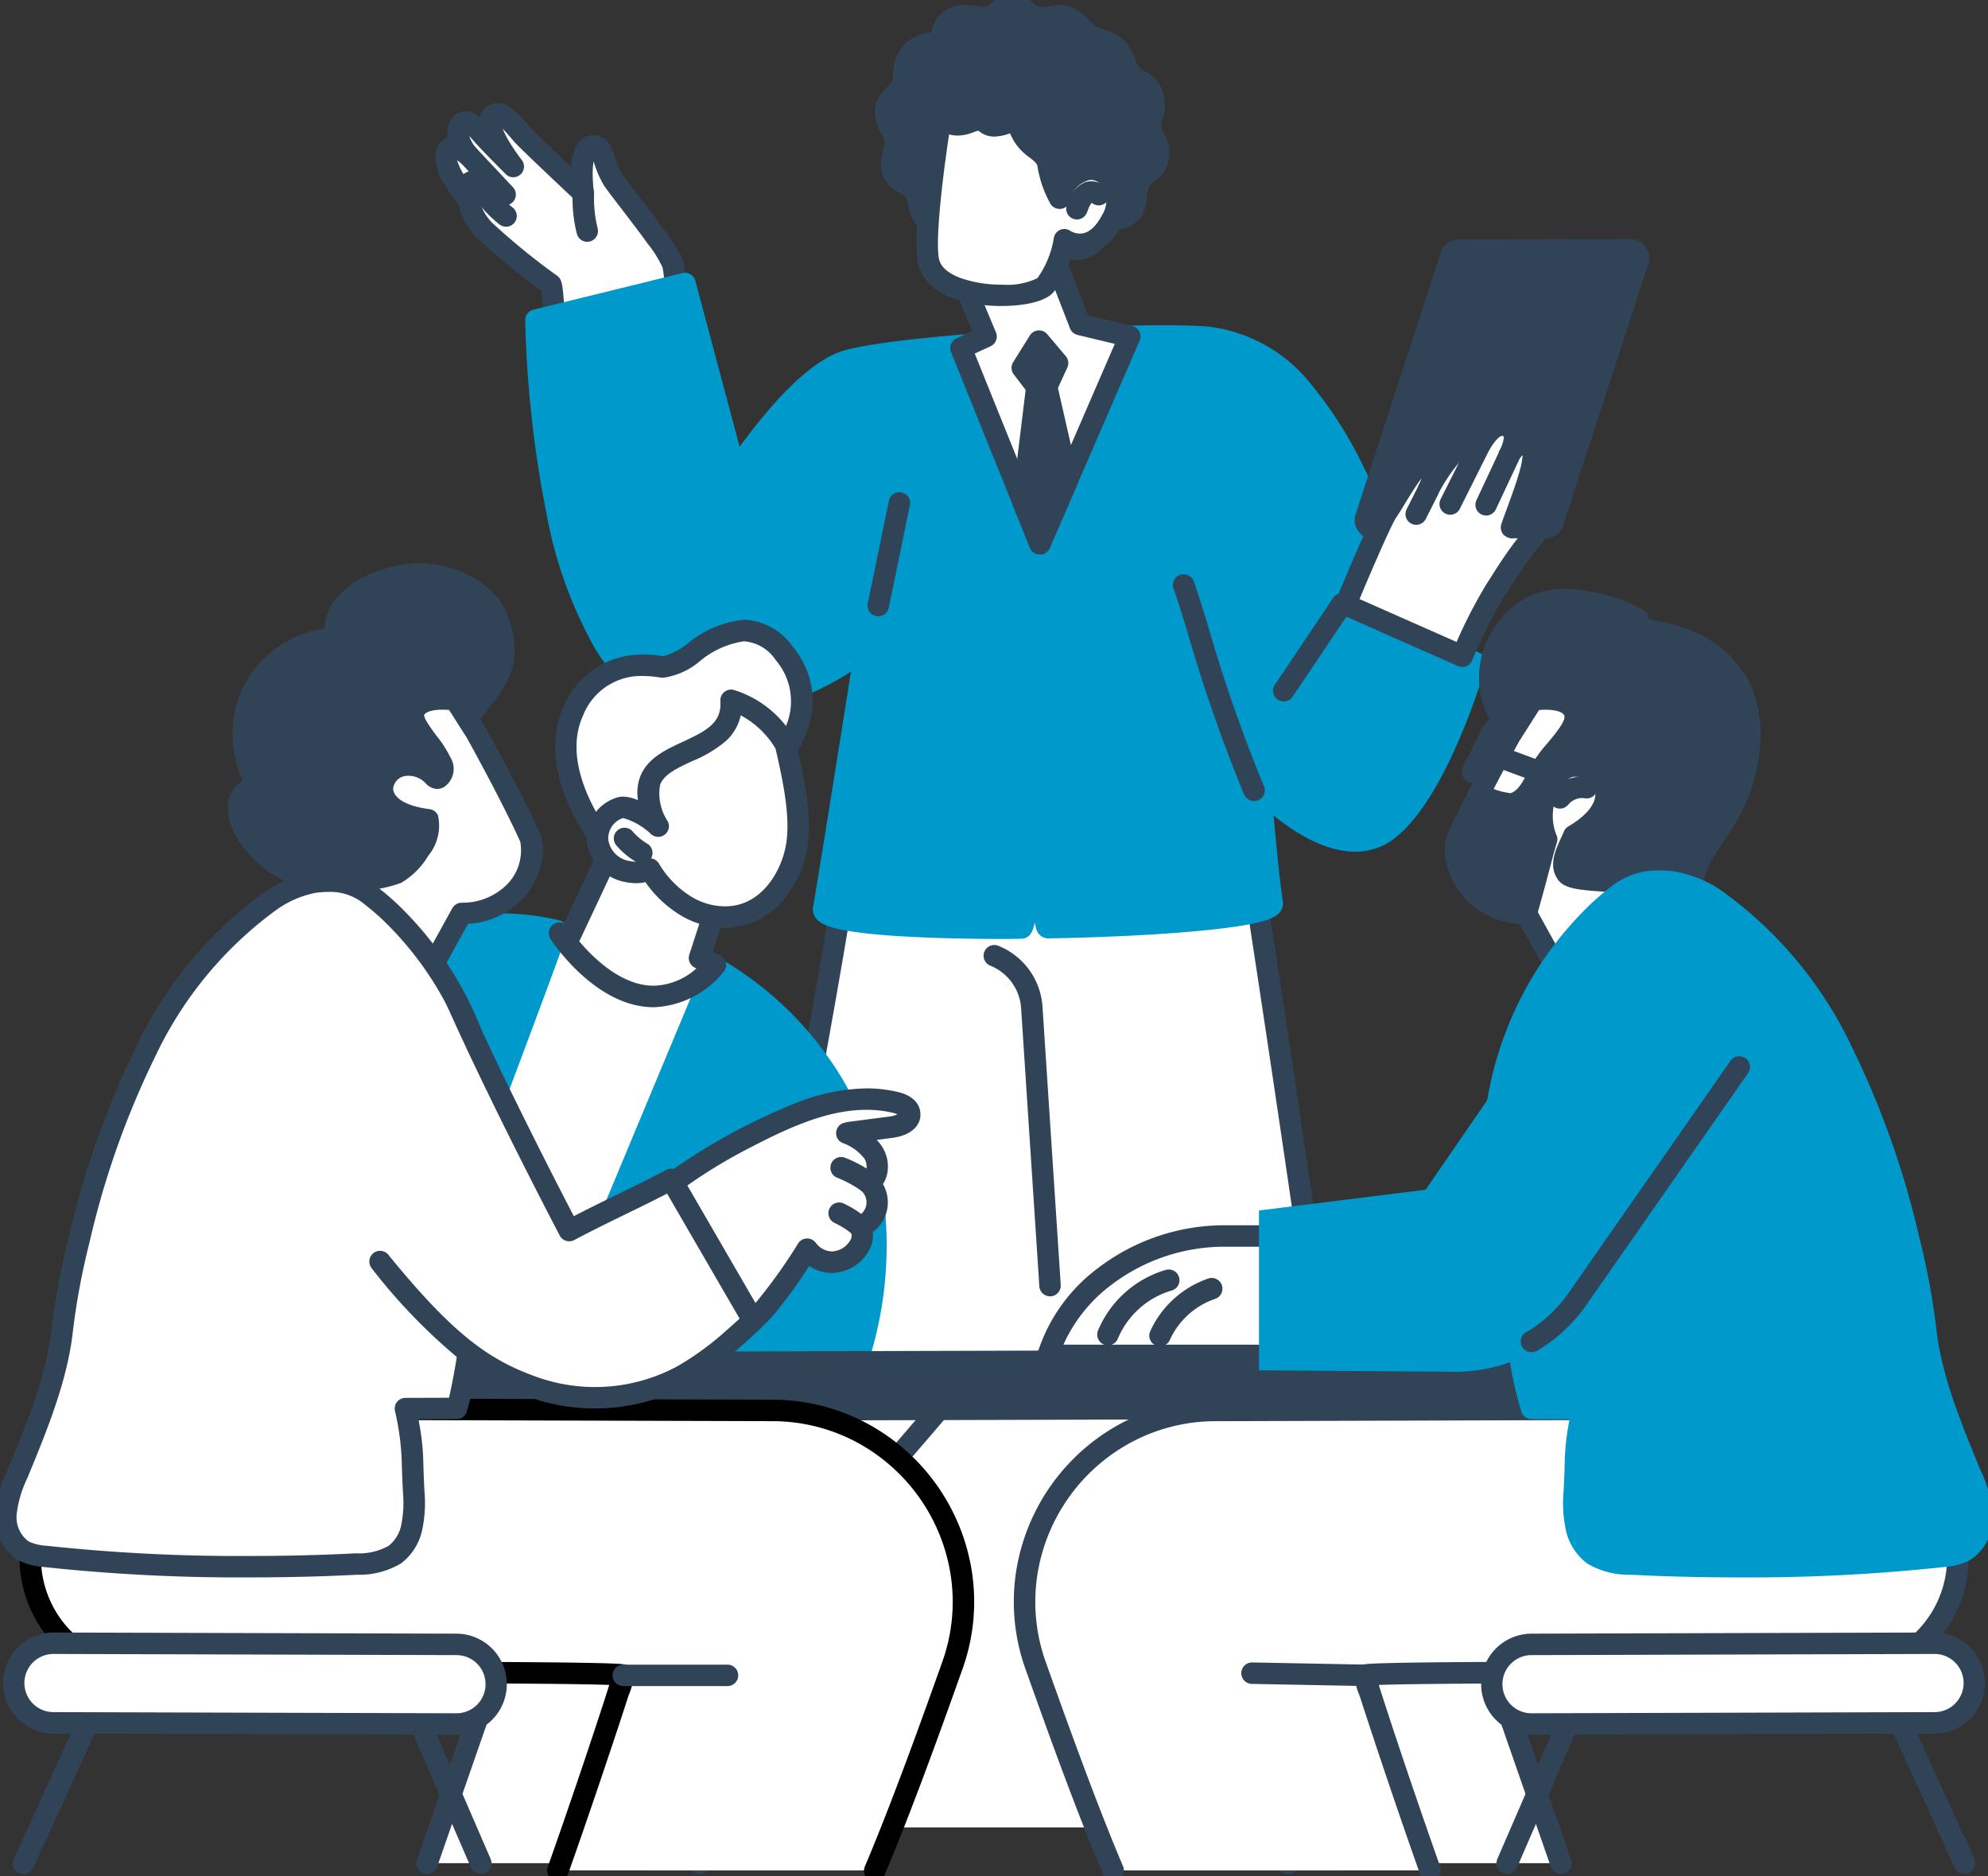 <?xml version="1.0" encoding="UTF-8"?> <svg xmlns="http://www.w3.org/2000/svg" xmlns:xlink="http://www.w3.org/1999/xlink" id="Group_3867" data-name="Group 3867" width="139.012" height="131.194" viewBox="0 0 139.012 131.194"><rect x="0" y="0" width="139.012" height="131.194" fill="#333333" stroke="none"/><defs><clipPath id="clip-path"><rect id="Rectangle_1825" data-name="Rectangle 1825" width="139.012" height="131.194" fill="none"></rect></clipPath></defs><g id="Group_3867-2" data-name="Group 3867" clip-path="url(#clip-path)"><path id="Path_1739" data-name="Path 1739" d="M134.24,166.582c-3.4-30.217-11.32-79.763-11.32-79.763l-24.663-.058c-1.208,14.9-9.7,56.187-14.726,79.821" transform="translate(-37.36 -38.806)" fill="#fff"></path><path id="Path_1740" data-name="Path 1740" d="M83.531,167.332a.751.751,0,0,1-.734-.906C87.773,143.038,96.3,101.582,97.509,86.7a.75.75,0,0,1,.748-.689h0l24.663.058a.75.75,0,0,1,.739.632c.079.5,7.961,49.909,11.325,79.8a.75.75,0,1,1-1.491.168c-3.153-28.017-10.285-73.232-11.216-79.1l-23.335-.055c-1.409,15.516-9.771,56.154-14.681,79.225A.75.75,0,0,1,83.531,167.332Z" transform="translate(-37.36 -38.806)" fill="#314457"></path><path id="Path_1741" data-name="Path 1741" d="M129.7,144.719a.75.75,0,0,1-.748-.7l-1.275-19.45a3.447,3.447,0,0,0-2.141-2.963.75.75,0,1,1,.57-1.387,4.939,4.939,0,0,1,3.067,4.248l1.275,19.453a.75.75,0,0,1-.7.8Z" transform="translate(-56.276 -54.08)" fill="#314457"></path><path id="Path_1742" data-name="Path 1742" d="M63.743,26.324a50.078,50.078,0,0,1-4.655-3.807,4.32,4.32,0,0,1-1.133-2.173s-1.692-2.032-1.532-3.056c.121-.777.8-.626,1.538,0,0,0-1.058-1.189-.567-2.059.376-.665,1.13.095,1.511.558s2.221,2.3,2.221,2.3S58.87,15.215,59.7,14.523c.664-.553,1.569.827,2.192,1.476s4.124,3.938,4.124,3.938-.493-3.549.834-3.284c.614.123.476,1,1.2,2.266.363.638,4.1,5.144,4.259,6.106s.313,2.753.313,2.753-5.976,2.578-8.463,1.405c-.2-.1-.261-2.747-.415-2.86" transform="translate(-25.232 -6.439)" fill="#fff"></path><path id="Path_1743" data-name="Path 1743" d="M65.84,30.241a4.711,4.711,0,0,1-2-.378c-.5-.236-.543-.73-.667-2.2-.024-.278-.056-.664-.086-.895a45.321,45.321,0,0,1-4.554-3.751,5.321,5.321,0,0,1-1.279-2.352c-.164-.209-.464-.6-.756-1.065a3.793,3.793,0,0,1-.814-2.429,1.269,1.269,0,0,1,.856-1.1,1.83,1.83,0,0,1,.2-1.213,1.189,1.189,0,0,1,1.043-.643,1.665,1.665,0,0,1,1.02.41,1.21,1.21,0,0,1,.416-.676,1.265,1.265,0,0,1,.817-.3c.814,0,1.46.755,2.031,1.421.133.155.258.3.366.414.355.37,1.7,1.65,2.755,2.646a2.888,2.888,0,0,1,.547-1.784A1.3,1.3,0,0,1,67,15.919c.784.157,1.008.844,1.187,1.4A6.176,6.176,0,0,0,68.7,18.55c.09.159.625.854,1.1,1.468,2.151,2.8,3.131,4.167,3.25,4.886.163.98.314,2.738.32,2.812a.75.75,0,0,1-.45.752A22.262,22.262,0,0,1,65.84,30.241Zm-1.069-1.626a3.935,3.935,0,0,0,1.069.126,19.435,19.435,0,0,0,5.983-1.447c-.057-.594-.155-1.537-.254-2.136a7.834,7.834,0,0,0-1.049-1.681c-.593-.829-1.324-1.781-1.912-2.545-.7-.915-1.077-1.4-1.212-1.641a7.654,7.654,0,0,1-.638-1.511l-.019-.058a5.05,5.05,0,0,0-.062.935,10.477,10.477,0,0,0,.082,1.179.75.75,0,0,1-1.256.65c-.144-.135-3.523-3.31-4.152-3.966-.136-.142-.276-.3-.423-.477-.133-.155-.347-.405-.546-.6a6.38,6.38,0,0,0,.52,1,14.066,14.066,0,0,0,.814,1.18.75.75,0,0,1-1.12.993c-.191-.191-1.876-1.88-2.27-2.357a3.829,3.829,0,0,0-.279-.306,2.5,2.5,0,0,0,.473.832.75.75,0,0,1-1.045,1.071,2.708,2.708,0,0,0-.279-.209,4.4,4.4,0,0,0,.565,1.152,11.508,11.508,0,0,0,.769,1.066.7.7,0,0,1,.169.393,3.658,3.658,0,0,0,.946,1.758,46.889,46.889,0,0,0,4.541,3.7c.345.255.373.586.478,1.818C64.692,27.851,64.731,28.319,64.771,28.615Z" transform="translate(-25.232 -6.439)" fill="#314457"></path><path id="Path_1744" data-name="Path 1744" d="M61.848,26.106a.747.747,0,0,1-.468-.164,8.4,8.4,0,0,1-1.5-1.521.75.75,0,0,1-1.424-.153c-.145-.731-.05-1.693.694-2a1.1,1.1,0,0,1,1.216.218,3.789,3.789,0,0,1,.612.851l.052.087.1.166a6.9,6.9,0,0,0,1.184,1.18.75.75,0,0,1-.469,1.336Z" transform="translate(-26.459 -10.254)" fill="#314457"></path><line id="Line_275" data-name="Line 275" x1="2.623" y1="2.799" transform="translate(32.698 10.805)" fill="#fff"></line><path id="Line_276" data-name="Line 276" d="M2.623,3.549a.748.748,0,0,1-.547-.237L-.547.513A.75.75,0,0,1-.513-.547a.75.75,0,0,1,1.06.034l2.623,2.8a.75.75,0,0,1-.547,1.263Z" transform="translate(32.698 10.805)" fill="#314457"></path><path id="Path_1745" data-name="Path 1745" d="M74.065,27.85a.75.75,0,0,1-.72-.543,10.108,10.108,0,0,1-.3-2.882.75.75,0,0,1,1.5.084,8.708,8.708,0,0,0,.243,2.383.751.751,0,0,1-.721.958Z" transform="translate(-33.003 -10.944)" fill="#314457"></path><path id="Path_1746" data-name="Path 1746" d="M132.562,61.938l-4.424-7.514s-.346.054-.915.155l.811-.547-2.2-3.587c-.826-.689-3.871-10.136-11-10.809-4.5-.424-21.793.54-25.37,1.663-2.475.777-5.421,4.48-7,6.689l-.769.87-3.471-13L67.8,38.422s.22,26.7,11.1,26.82c6.214.066,9.929-2.143,11.973-4.051-.726,4.585-2.482,15.657-2.958,18.4-.175,1.009,6.555,1.4,13.826,1.348.261,0,.8-4.525,1.066-4.527.359,0,.438,4.511.8,4.5,7.916-.138,15.83-.779,15.681-1.709-.209-1.3-.525-4.559-.824-7.962,2.705,2.666,6.3,4.781,8.859,2.878,3.571-2.657,6.186-11.72,6.186-11.72Z" transform="translate(-30.325 -16.038)" fill="#09c"></path><path id="Path_1747" data-name="Path 1747" d="M100.466,81.69c-3.314,0-6.217-.1-8.394-.275-3.5-.289-4.309-.718-4.663-1.139a.991.991,0,0,1-.23-.817C87.592,77.076,89,68.235,89.83,62.994a18.338,18.338,0,0,1-10.936,3c-2.757-.029-5.1-1.576-6.956-4.6a30.257,30.257,0,0,1-3.4-9.452,78.086,78.086,0,0,1-1.486-13.516.75.75,0,0,1,.571-.734L78.045,35.13a.75.75,0,0,1,.9.535l3.1,11.614c1.951-2.686,4.718-5.92,7.192-6.7,3.164-.993,15.847-1.8,22.449-1.8,1.393,0,2.475.035,3.216.105a10.779,10.779,0,0,1,7.157,4.09,28.291,28.291,0,0,1,3.616,5.706,12.008,12.008,0,0,0,.66,1.2.75.75,0,0,1,.137.165l2.2,3.587a.747.747,0,0,1,.11.4h0l4.309,7.319.743.362a.75.75,0,0,1,.392.882c-.11.38-2.728,9.338-6.458,12.114a4.4,4.4,0,0,1-2.687.879h0c-2.078,0-4.164-1.283-5.7-2.53.281,3.071.5,5.091.648,6.014a.937.937,0,0,1-.218.758c-.222.266-.634.551-2.125.836-.912.174-2.144.334-3.662.474-2.844.262-6.538.444-10.4.511h-.014a.876.876,0,0,1-.84-.727,3.472,3.472,0,0,1-.087-.378c-.04.172-.076.306-.111.415-.191.586-.55.711-.818.712C101.32,81.688,100.888,81.69,100.466,81.69ZM88.716,79.37a15.259,15.259,0,0,0,3.715.568c2.277.177,5.335.265,8.794.249.1-.433.222-1.133.313-1.645.1-.564.2-1.146.3-1.585.056-.258.1-.444.15-.588.19-.584.549-.71.816-.713h.008a.876.876,0,0,1,.84.727,4.485,4.485,0,0,1,.126.616c.066.442.123,1.024.178,1.588.047.483.111,1.143.175,1.565,3.491-.071,6.833-.236,9.464-.468a22.539,22.539,0,0,0,4.895-.75c-.182-1.3-.442-3.864-.773-7.627a.75.75,0,0,1,1.274-.6c2.188,2.156,4.409,3.393,6.093,3.393h0a2.9,2.9,0,0,0,1.792-.582c1.351-1.005,2.8-3.264,4.183-6.533.74-1.746,1.28-3.356,1.545-4.193l-.369-.18a.75.75,0,0,1-.318-.294l-4.163-7.071-.4.069a.75.75,0,0,1-.551-1.36l.216-.146-1.773-2.9a7.788,7.788,0,0,1-.9-1.546c-1.411-2.756-4.348-8.492-9.579-8.986-.694-.065-1.729-.1-3.075-.1-7.046,0-19.212.855-22,1.73-1.663.522-4.074,2.858-6.617,6.41a.754.754,0,0,1-.048.06l-.769.87a.75.75,0,0,1-1.286-.3L77.689,36.762l-9.125,2.244a76.334,76.334,0,0,0,1.445,12.646,28.766,28.766,0,0,0,3.211,8.964,9.533,9.533,0,0,0,2.517,2.83,5.439,5.439,0,0,0,3.173,1.046h.262c5.84,0,9.309-2.094,11.191-3.851a.75.75,0,0,1,1.253.666C90.911,65.761,89.26,76.167,88.716,79.37Z" transform="translate(-30.325 -16.038)" fill="#09c"></path><path id="Line_277" data-name="Line 277" d="M0,6.815a.746.746,0,0,1-.418-.128.75.75,0,0,1-.2-1.041L3.453-.418a.75.75,0,0,1,1.041-.2A.75.75,0,0,1,4.7.418L.622,6.483A.749.749,0,0,1,0,6.815Z" transform="translate(89.765 42.23)" fill="#314457"></path><path id="Line_278" data-name="Line 278" d="M0,7.924a.753.753,0,0,1-.152-.016.75.75,0,0,1-.583-.886L.743-.151a.75.75,0,0,1,.886-.583.75.75,0,0,1,.583.886L.735,7.325A.75.75,0,0,1,0,7.924Z" transform="translate(61.413 35.167)" fill="#314457"></path><path id="Path_1748" data-name="Path 1748" d="M154.656,89.107a.75.75,0,0,1-.683-.44A108.433,108.433,0,0,1,150,77.289l0-.011c-.435-1.412-.779-2.528-.964-3.006a.75.75,0,1,1,1.4-.542c.2.528.555,1.666,1,3.107l0,.011a107.45,107.45,0,0,0,3.907,11.2.75.75,0,0,1-.682,1.061Z" transform="translate(-66.969 -33.098)" fill="#314457"></path><path id="Path_1749" data-name="Path 1749" d="M185.316,51.031l-12.013.034a.564.564,0,0,1-.538-.739l5.958-18.305a.565.565,0,0,1,.535-.39l12.012-.034a.565.565,0,0,1,.539.74l-5.958,18.305a.564.564,0,0,1-.535.39" transform="translate(-77.26 -14.132)" fill="#314457"></path><path id="Path_1750" data-name="Path 1750" d="M173.306,51.815a1.314,1.314,0,0,1-1.254-1.721l5.958-18.305a1.314,1.314,0,0,1,1.245-.908l12.014-.034a1.315,1.315,0,0,1,1.254,1.722l-5.958,18.305a1.311,1.311,0,0,1-1.247.908Zm6.089-19.435-5.837,17.934,11.622-.033,5.838-17.934Z" transform="translate(-77.26 -14.132)" fill="#314457"></path><path id="Path_1751" data-name="Path 1751" d="M180.747,65.263a36.654,36.654,0,0,1,2.346-3.369,11.8,11.8,0,0,0,.752-.931c-.088,0-2,0-2.008-.013.618-1.821,2.141-5.34,1.273-5.852-.736-.433-1.456.82-1.456.82s.97-1.727-.127-2.048c-.454-.133-.982-.218-1.893,1.27-.213-.451-.685-.389-1.018-.224-.973.479-2.6,3.4-2.6,3.4s1.02-2.139.208-2.317-2.511,3.028-3.06,3.809c-.494.7-2.467,5.421-2.86,6.365l-.068.164,8.151,3.61a35.376,35.376,0,0,1,2.364-4.688" transform="translate(-76.14 -24.065)" fill="#fff"></path><path id="Path_1752" data-name="Path 1752" d="M178.383,70.7a.75.75,0,0,1-.3-.064l-8.151-3.61a.75.75,0,0,1-.389-.973l.068-.163c.714-1.716,2.43-5.783,2.94-6.509.107-.152.279-.435.479-.762,1.424-2.333,2.213-3.373,3.127-3.373a1.067,1.067,0,0,1,.229.025,1.1,1.1,0,0,1,.533.282,4.1,4.1,0,0,1,1.369-1.309,1.862,1.862,0,0,1,.807-.2,1.432,1.432,0,0,1,.356.044c.7-.9,1.266-1.034,1.7-1.034a2.075,2.075,0,0,1,.594.1,1.42,1.42,0,0,1,.944.829,1.512,1.512,0,0,1,.083.278,1.371,1.371,0,0,1,.727.195c.951.561.59,2.025.436,2.651a30.513,30.513,0,0,1-.985,2.992l-.044.119.691,0h.225a.75.75,0,0,1,.637,1.191l-.006.008c-.17.233-.282.387-.784.97a27.629,27.629,0,0,0-1.966,2.8c-.136.212-.245.382-.32.493a34.834,34.834,0,0,0-2.3,4.56.75.75,0,0,1-.7.469Zm-7.176-4.749,6.784,3a34.447,34.447,0,0,1,2.119-4.09l.018-.028c.062-.091.169-.258.3-.469.446-.7,1.158-1.809,1.841-2.662l-.245,0a.882.882,0,0,1-.721-.225.75.75,0,0,1-.18-.771c.114-.335.256-.722.407-1.132.294-.8.626-1.706.847-2.494a5.984,5.984,0,0,0,.239-1.192,2.051,2.051,0,0,0-.315.4.75.75,0,0,1-1.3-.741,2.239,2.239,0,0,0,.3-.966.7.7,0,0,0-.157-.033c-.094,0-.4.2-.87.979a.75.75,0,0,1-1.261.029.563.563,0,0,0-.065.027,11.229,11.229,0,0,0-2.279,3.1A.75.75,0,0,1,175.336,58c.075-.158.146-.328.208-.5q-.061.082-.128.176c-.392.548-.79,1.2-1.109,1.724-.222.364-.4.652-.533.843C173.512,60.617,172.472,62.932,171.206,65.953Z" transform="translate(-76.14 -24.065)" fill="#314457"></path><path id="Line_279" data-name="Line 279" d="M0,2.381A.747.747,0,0,1-.338,2.3.75.75,0,0,1-.67,1.293L.153-.338A.75.75,0,0,1,1.16-.67.75.75,0,0,1,1.492.338L.67,1.968A.75.75,0,0,1,0,2.381Z" transform="translate(99.029 34.315)" fill="#314457"></path><path id="Line_280" data-name="Line 280" d="M0,4.916a.747.747,0,0,1-.335-.08A.75.75,0,0,1-.671,3.83L1.416-.336A.75.75,0,0,1,2.422-.671.75.75,0,0,1,2.757.336L.671,4.5A.75.75,0,0,1,0,4.916Z" transform="translate(101.407 31.076)" fill="#314457"></path><path id="Line_281" data-name="Line 281" d="M0,4.155a.747.747,0,0,1-.317-.071.75.75,0,0,1-.361-1L.914-.318a.75.75,0,0,1,1-.361.75.75,0,0,1,.361,1L.679,3.723A.75.75,0,0,1,0,4.155Z" transform="translate(103.919 31.891)" fill="#314457"></path><path id="Path_1753" data-name="Path 1753" d="M131.082,11.461c.259-.909-.441-1.56-.517-2.242s.479-1.064.156-2.189c-.317-1.1-1.171-.972-1.558-1.544-.376-.554-.516-1.363-1.01-1.834-.478-.454-1.245-.514-1.818-.872-.552-.344-.973-1.032-1.6-1.27-.6-.228-1.393.153-2.05.039s-.945-.8-1.582-.8c-1.279,0-1.2.641-1.831.779-.649.144-1.6-.323-2.416.038-.94.416-.652,1.18-1.173,1.577-.537.411-1.3.1-1.947,1.032-.606.873-.279,1.513-.558,2.142s-1.124.988-1.131,1.7c-.012,1.091.583,1.371.659,2.053s-.39,1.495-.2,2.161c.253.88,1.184.916,1.571,1.488.376.554.2,1.258.742,1.956.489.63,1.5.4,2.073.756.551.344.481,1.077,1.343,1.385.735.263,1.446-.22,2.1-.105s.924.787,1.8.787c.985,0,1.184-.724,1.808-.863.651-.144,1.191.329,2.068-.006.957-.366.795-1.192,1.317-1.59.537-.411,1.481-.368,1.9-.889s.235-1.461.552-2.073c.408-.789,1.011-.634,1.293-1.616" transform="translate(-50.116 -0.335)" fill="#314457"></path><path id="Path_1754" data-name="Path 1754" d="M122.146,19.248a2.44,2.44,0,0,1-1.532-.57,1.119,1.119,0,0,0-.4-.228.525.525,0,0,0-.09-.007,2.756,2.756,0,0,0-.517.081,4.126,4.126,0,0,1-.888.121,2.141,2.141,0,0,1-.733-.123,2.259,2.259,0,0,1-1.262-1.142.958.958,0,0,0-.226-.314,2.031,2.031,0,0,0-.578-.138,2.425,2.425,0,0,1-1.691-.795,3.209,3.209,0,0,1-.6-1.444,1.629,1.629,0,0,0-.173-.551,1.483,1.483,0,0,0-.417-.3,2.368,2.368,0,0,1-1.254-1.4,3.042,3.042,0,0,1,.07-1.55,2.57,2.57,0,0,0,.1-.735,1.224,1.224,0,0,0-.189-.44,3.1,3.1,0,0,1-.475-1.7,2.22,2.22,0,0,1,.815-1.538,2,2,0,0,0,.38-.455,1.575,1.575,0,0,0,.079-.51,3.11,3.11,0,0,1,.549-1.756,2.508,2.508,0,0,1,1.716-1.076,1.191,1.191,0,0,0,.391-.124.935.935,0,0,0,.12-.274A2.1,2.1,0,0,1,116.554.882a2.532,2.532,0,0,1,1.043-.2,6.1,6.1,0,0,1,.853.077,4.255,4.255,0,0,0,.531.054.615.615,0,0,0,.13-.011c.034-.008.055-.021.179-.134A2.362,2.362,0,0,1,121.1,0a2,2,0,0,1,1.288.55,1.108,1.108,0,0,0,.423.26.866.866,0,0,0,.146.011,3.972,3.972,0,0,0,.552-.059,5.051,5.051,0,0,1,.764-.075A2.015,2.015,0,0,1,125,.809a3.556,3.556,0,0,1,1.207.879,3.475,3.475,0,0,0,.522.455,3.456,3.456,0,0,0,.65.276,3.4,3.4,0,0,1,1.288.688,3.731,3.731,0,0,1,.8,1.317,3.96,3.96,0,0,0,.313.639,1.071,1.071,0,0,0,.329.217,2.346,2.346,0,0,1,1.329,1.541,2.94,2.94,0,0,1-.047,1.878,1.111,1.111,0,0,0-.084.435,2.156,2.156,0,0,0,.2.533,2.736,2.736,0,0,1,.295,2A2.3,2.3,0,0,1,130.851,13a1.127,1.127,0,0,0-.4.418,2.383,2.383,0,0,0-.143.7,2.766,2.766,0,0,1-.491,1.5,2.6,2.6,0,0,1-1.4.772,2.253,2.253,0,0,0-.628.243,1.1,1.1,0,0,0-.18.328,2.246,2.246,0,0,1-1.323,1.367,2.532,2.532,0,0,1-.92.173,3.833,3.833,0,0,1-.759-.09,1.394,1.394,0,0,0-.494-.045,1.056,1.056,0,0,0-.312.214A2.4,2.4,0,0,1,122.146,19.248Zm-2.021-2.3a2.025,2.025,0,0,1,.348.029,2.386,2.386,0,0,1,1.021.49,1.024,1.024,0,0,0,.653.285.953.953,0,0,0,.7-.319,2.178,2.178,0,0,1,.947-.526,1.956,1.956,0,0,1,.429-.046,3.476,3.476,0,0,1,.675.082,2.533,2.533,0,0,0,.474.063,1.043,1.043,0,0,0,.384-.073c.27-.1.336-.227.487-.57a2.126,2.126,0,0,1,.643-.916A3.285,3.285,0,0,1,128,14.951a1.74,1.74,0,0,0,.652-.271,1.855,1.855,0,0,0,.17-.734,3.426,3.426,0,0,1,.3-1.214,2.569,2.569,0,0,1,.825-.926.851.851,0,0,0,.412-.551,1.362,1.362,0,0,0-.215-.959,3.235,3.235,0,0,1-.327-.993,2.437,2.437,0,0,1,.142-1.044A1.493,1.493,0,0,0,130,7.236c-.107-.373-.269-.459-.592-.63a2.19,2.19,0,0,1-.866-.7,5.089,5.089,0,0,1-.453-.895,2.592,2.592,0,0,0-.454-.817,2.264,2.264,0,0,0-.753-.36,4.675,4.675,0,0,1-.945-.418,4.587,4.587,0,0,1-.78-.659,2.423,2.423,0,0,0-.687-.546.574.574,0,0,0-.193-.025,3.917,3.917,0,0,0-.539.058,5.2,5.2,0,0,1-.777.076,2.33,2.33,0,0,1-.4-.033,2.392,2.392,0,0,1-1.1-.564A.946.946,0,0,0,121.1,1.5a.926.926,0,0,0-.805.273,1.786,1.786,0,0,1-.863.489,2.078,2.078,0,0,1-.455.046,5.354,5.354,0,0,1-.739-.068,4.8,4.8,0,0,0-.645-.062,1.06,1.06,0,0,0-.437.076c-.256.113-.291.214-.394.512a1.892,1.892,0,0,1-.627.975,2.333,2.333,0,0,1-.981.4,1.048,1.048,0,0,0-.806.466,1.653,1.653,0,0,0-.283.99,2.8,2.8,0,0,1-.2,1.028,3.059,3.059,0,0,1-.685.9c-.178.18-.381.385-.382.5a1.64,1.64,0,0,0,.284.955,2.561,2.561,0,0,1,.371,1.008,3.684,3.684,0,0,1-.132,1.235,2.035,2.035,0,0,0-.091.8c.061.211.2.31.565.52a2.569,2.569,0,0,1,.906.753,2.842,2.842,0,0,1,.4,1.088,1.829,1.829,0,0,0,.313.827c.106.136.411.183.735.233a2.931,2.931,0,0,1,1.144.348,2.158,2.158,0,0,1,.732.838c.167.29.236.395.466.477a.66.66,0,0,0,.228.036,2.91,2.91,0,0,0,.571-.087A3.918,3.918,0,0,1,120.125,16.943Z" transform="translate(-50.116 -0.335)" fill="#314457"></path><path id="Path_1755" data-name="Path 1755" d="M121.123,31.571l2,4.792-1.754.81,5.517,13.677,6.283-14.493-3.477-.834-2.652-6.831Z" transform="translate(-54.175 -12.833)" fill="#fff"></path><path id="Path_1756" data-name="Path 1756" d="M127.043,27.941a.75.75,0,0,1,.7.479l2.51,6.465,3.095.742a.75.75,0,0,1,.513,1.028l-6.283,14.493a.75.75,0,0,1-1.384-.018l-5.517-13.677a.75.75,0,0,1,.381-.962l1.1-.507-1.725-4.124a.75.75,0,0,1,.364-.964l5.92-2.88A.75.75,0,0,1,127.043,27.941Zm5.085,8.936-2.608-.626a.75.75,0,0,1-.524-.458l-2.357-6.072-4.551,2.214,1.73,4.138a.75.75,0,0,1-.378.97l-1.106.51,4.579,11.352Z" transform="translate(-54.175 -12.833)" fill="#314457"></path><path id="Path_1757" data-name="Path 1757" d="M130.559,57.317l1.951-4.5-1.476-6.469.765-1.663-1.3-1.535-1.17,1.867,1.016,1.334-.978,8.01Z" transform="translate(-57.845 -19.3)" fill="#314457"></path><path id="Path_1758" data-name="Path 1758" d="M130.559,58.067h-.01a.75.75,0,0,1-.686-.469l-1.192-2.955a.75.75,0,0,1-.049-.371l.941-7.707-.832-1.092a.75.75,0,0,1-.039-.853l1.17-1.867a.75.75,0,0,1,1.208-.087l1.3,1.535a.75.75,0,0,1,.109.8l-.658,1.431,1.42,6.22a.75.75,0,0,1-.043.465l-1.951,4.5A.75.75,0,0,1,130.559,58.067Zm-.424-3.807.449,1.114,1.14-2.629-.915-4.008Zm.1-9.285.374.491.3-.66-.329-.388Z" transform="translate(-57.845 -19.3)" fill="#314457"></path><path id="Path_1759" data-name="Path 1759" d="M118.247,15.015s-1.316,8.1-.833,10.041c.687,2.766,7.209,2.7,8.16,1.6a7.563,7.563,0,0,0,1.323-3.17s1.871,1.279,3.274-1.341c1.235-2.307-.55-4.1-2.01-3.469a2.569,2.569,0,0,0-1.608,1.885,7.34,7.34,0,0,1-.8-2.3c-.106-1.051-1.6-1.2-2-2.635-.288-1.014-1.49.377-2.345-.318-.918-.746-1.454.851-3.159-.3" transform="translate(-52.468 -6.716)" fill="#fff"></path><path id="Path_1760" data-name="Path 1760" d="M118.247,14.265a.75.75,0,0,1,.419.128,1.461,1.461,0,0,0,.786.3,1.659,1.659,0,0,0,.573-.144,2.365,2.365,0,0,1,.852-.2h0a1.564,1.564,0,0,1,1,.375.161.161,0,0,0,.121.036,2.127,2.127,0,0,0,.525-.117,2.669,2.669,0,0,1,.779-.153,1.186,1.186,0,0,1,1.169.93,2.2,2.2,0,0,0,.9,1.114,2.43,2.43,0,0,1,1.123,1.65,3.568,3.568,0,0,0,.138.647,3.655,3.655,0,0,1,1.223-.846,2.279,2.279,0,0,1,.912-.191,2.54,2.54,0,0,1,2.141,1.271,3.429,3.429,0,0,1-.084,3.431,3.233,3.233,0,0,1-2.847,2.049,2.743,2.743,0,0,1-.55-.056,7.13,7.13,0,0,1-1.293,2.654c-.776.9-2.954.968-3.6.968a10,10,0,0,1-3.486-.578,3.5,3.5,0,0,1-2.367-2.3c-.505-2.032.683-9.5.821-10.342a.75.75,0,0,1,.74-.63Zm3.753,2a1.649,1.649,0,0,1-1.067-.371.286.286,0,0,0-.058-.039,1.612,1.612,0,0,0-.323.1,3.02,3.02,0,0,1-1.1.24,2.4,2.4,0,0,1-.618-.082c-.483,3.191-.987,7.574-.692,8.762.16.646.877,1.044,1.449,1.264a8.482,8.482,0,0,0,2.948.478,4.84,4.84,0,0,0,2.47-.451,6.665,6.665,0,0,0,1.148-2.8.749.749,0,0,1,.446-.579.733.733,0,0,1,.714.077,1.382,1.382,0,0,0,.669.184c.565,0,1.078-.423,1.525-1.257a1.979,1.979,0,0,0,.119-1.952,1.037,1.037,0,0,0-.854-.541.788.788,0,0,0-.315.067A1.86,1.86,0,0,0,127.3,20.66a.735.735,0,0,1-.589.652.756.756,0,0,1-.812-.383,8.055,8.055,0,0,1-.888-2.588c-.018-.175-.186-.325-.565-.627a3.742,3.742,0,0,1-1.347-1.67l-.135.04A3.282,3.282,0,0,1,122,16.266Z" transform="translate(-52.468 -6.716)" fill="#314457"></path><path id="Path_1761" data-name="Path 1761" d="M136.24,25.458c.117-.222.459-1.659,1.508-1" transform="translate(-60.936 -10.864)" fill="#fff"></path><path id="Path_1762" data-name="Path 1762" d="M136.239,26.209a.75.75,0,0,1-.67-1.085c.009-.021.019-.05.032-.083a2.2,2.2,0,0,1,1.2-1.432,1.537,1.537,0,0,1,1.346.219.75.75,0,1,1-.8,1.268.612.612,0,0,0-.083-.045,1.856,1.856,0,0,0-.262.524,2.071,2.071,0,0,1-.1.233A.75.75,0,0,1,136.239,26.209Z" transform="translate(-60.936 -10.864)" fill="#314457"></path><path id="Path_1763" data-name="Path 1763" d="M58.712,191.015c1.812-2.327,3.7-4.6,5.608-6.842s3.861-4.487,5.784-6.737q.6-.7,1.189-1.4a21.627,21.627,0,0,0-5.2-.621l-52.135.149-2.7,7.9a9.084,9.084,0,0,0,8.625,12.017l35.589-.1c1.042-1.48,2.126-2.931,3.237-4.359" transform="translate(-4.816 -78.457)" fill="#fff"></path><path id="Path_1764" data-name="Path 1764" d="M19.858,196.226a9.72,9.72,0,0,1-4.606-1.137,9.905,9.905,0,0,1-5.114-7.148,9.714,9.714,0,0,1,.412-4.724l2.7-7.9a.75.75,0,0,1,.708-.508l52.2-.149a22.423,22.423,0,0,1,5.314.643.75.75,0,0,1,.395,1.213c-.431.51-.821.969-1.192,1.4-.851,1-1.72,2-2.561,2.98-1.059,1.229-2.154,2.5-3.222,3.756-2.284,2.685-4.007,4.787-5.588,6.817-1.175,1.51-2.227,2.926-3.216,4.33a.75.75,0,0,1-.611.318Zm-5.365-19.915-2.523,7.39a8.334,8.334,0,0,0,7.888,11.025h.026l35.2-.1c.938-1.32,1.933-2.655,3.034-4.071,1.594-2.048,3.33-4.166,5.629-6.868,1.071-1.26,2.168-2.532,3.228-3.763.839-.974,1.707-1.982,2.557-2.975l.377-.442a20.839,20.839,0,0,0-3.753-.343h-.064Z" transform="translate(-4.816 -78.457)" fill="#314457"></path><path id="Path_1765" data-name="Path 1765" d="M67.738,124.333l2.156-3.592-12.679-3.284L42.532,149.491l17.32-.635Z" transform="translate(-19.023 -52.535)" fill="#fff"></path><path id="Path_1766" data-name="Path 1766" d="M57.215,116.706a.75.75,0,0,1,.188.024l12.679,3.284a.75.75,0,0,1,.455,1.112l-2.112,3.518-7.86,24.441a.75.75,0,0,1-.687.52l-17.32.635a.75.75,0,0,1-.709-1.062l14.684-32.035A.75.75,0,0,1,57.215,116.706Zm11.52,4.509-11.1-2.875L43.721,148.7l15.578-.571L67.024,124.1a.75.75,0,0,1,.071-.156Z" transform="translate(-19.023 -52.535)" fill="#314457"></path><path id="Path_1767" data-name="Path 1767" d="M69.742,149.85l11.434-27.407s15.777,8.146,10.02,27.346Z" transform="translate(-31.193 -54.765)" fill="#09c"></path><path id="Path_1768" data-name="Path 1768" d="M69.742,150.6a.75.75,0,0,1-.692-1.039l11.434-27.407a.75.75,0,0,1,1.036-.378,23.583,23.583,0,0,1,7.431,6.7,21.961,21.961,0,0,1,3.844,8.8A26.58,26.58,0,0,1,91.915,150a.75.75,0,0,1-.716.535l-21.454.061Zm11.795-27.074L70.869,149.1l19.764-.057a24.845,24.845,0,0,0,.7-11.442,20.465,20.465,0,0,0-3.555-8.19A23.219,23.219,0,0,0,81.537,123.526Z" transform="translate(-31.193 -54.765)" fill="#09c"></path><path id="Path_1769" data-name="Path 1769" d="M25.844,163.222,13.657,162.4a4.681,4.681,0,0,1-4.236-5.779,49.146,49.146,0,0,1,2.9-8.6c2.008-4.385,7.026-14.315,11.088-21.688a17.791,17.791,0,0,1,19.652-8.974c.16.037-17.221,45.864-17.221,45.864" transform="translate(-4.153 -52.283)" fill="#09c"></path><path id="Path_1770" data-name="Path 1770" d="M25.845,163.972l-.051,0-12.187-.819a5.431,5.431,0,0,1-4.914-6.706,49.224,49.224,0,0,1,2.951-8.739c2.006-4.381,7.063-14.385,11.113-21.738a19.2,19.2,0,0,1,6.895-7.2,18.207,18.207,0,0,1,13.584-2.144.752.752,0,0,1,.492.378.868.868,0,0,1,.011.733c-.032.1-.078.234-.142.416-.119.339-.3.839-.537,1.488-.44,1.2-1.093,2.961-1.939,5.226-1.425,3.813-3.418,9.115-5.926,15.759-4.269,11.312-8.606,22.748-8.649,22.862A.75.75,0,0,1,25.845,163.972Zm13.221-46.327a16.778,16.778,0,0,0-8.641,2.412,17.7,17.7,0,0,0-6.354,6.637c-4.035,7.324-9.069,17.282-11.063,21.638a47.73,47.73,0,0,0-2.857,8.47,3.931,3.931,0,0,0,3.557,4.853l11.633.781c4.459-11.759,14.988-39.587,16.749-44.516A16.828,16.828,0,0,0,39.065,117.645Z" transform="translate(-4.153 -52.283)" fill="#09c"></path><path id="Path_1771" data-name="Path 1771" d="M86.125,89.236s3.85-4.008.724-7.874c-3.41-4.216-6.71,1.262-8.617.936a5.313,5.313,0,0,0-6.124,3.083c-2.059,4.48,2.545,9.818,2.545,9.818Z" transform="translate(-32.014 -35.675)" fill="#fff"></path><path id="Path_1772" data-name="Path 1772" d="M74.653,95.949a.75.75,0,0,1-.568-.26,16.428,16.428,0,0,1-2.155-3.4c-1.267-2.685-1.441-5.183-.5-7.222a6.094,6.094,0,0,1,2.553-2.879,6.159,6.159,0,0,1,3.039-.747,7.981,7.981,0,0,1,1.341.116.266.266,0,0,0,.044,0,4.87,4.87,0,0,0,1.725-.915,7.357,7.357,0,0,1,3.909-1.637,4.37,4.37,0,0,1,3.4,1.88,5.907,5.907,0,0,1,.928,6.128,8.963,8.963,0,0,1-1.693,2.737.75.75,0,0,1-.195.146L75,95.865A.748.748,0,0,1,74.653,95.949Zm2.364-13.006a4.356,4.356,0,0,0-4.228,2.752c-1.509,3.284,1.076,7.225,2.068,8.553l10.8-5.615a7.63,7.63,0,0,0,1.316-2.195,4.417,4.417,0,0,0-.71-4.6,2.929,2.929,0,0,0-2.229-1.323,6.2,6.2,0,0,0-3.068,1.38A5.047,5.047,0,0,1,78.4,83.063a1.769,1.769,0,0,1-.3-.025A6.477,6.477,0,0,0,77.017,82.943Z" transform="translate(-32.014 -35.675)" fill="#314457"></path><path id="Path_1773" data-name="Path 1773" d="M81.68,114.767l-1.11-.494.933-2.883s.981-8.638-7.208-4.577l-2.758,5.869-.758-.151s5.347,8.258,10.9,2.235" transform="translate(-31.658 -47.289)" fill="#fff"></path><path id="Path_1774" data-name="Path 1774" d="M77.371,117.716h0c-4.08,0-7.094-4.581-7.22-4.776a.75.75,0,0,1,.776-1.143l.182.036,2.508-5.338a.75.75,0,0,1,.346-.353,9.526,9.526,0,0,1,4.082-1.164,3.737,3.737,0,0,1,2.918,1.23c1.652,1.85,1.3,5.128,1.285,5.267a.75.75,0,0,1-.032.146l-.725,2.241.493.219a.75.75,0,0,1,.247,1.194A6.607,6.607,0,0,1,77.371,117.716ZM72.158,113.1c1.02,1.211,2.978,3.111,5.212,3.111h0A4.633,4.633,0,0,0,80.357,115l-.091-.041a.75.75,0,0,1-.409-.916l.908-2.8c.036-.431.176-2.807-.922-4.034a2.27,2.27,0,0,0-1.8-.727,7.766,7.766,0,0,0-3.183.895L72.217,113A.752.752,0,0,1,72.158,113.1Z" transform="translate(-31.658 -47.289)" fill="#314457"></path><path id="Path_1775" data-name="Path 1775" d="M79.239,100.385a7.488,7.488,0,0,0,2.731,2.7,5.082,5.082,0,0,0,3.753.5,5.873,5.873,0,0,0,3.8-4.839c.35-2.137-.291-4.941-.778-7.051a6.656,6.656,0,0,0-3.81-3.1c.3,4.734-8.273,2.591-5.1,8.8,0,0-1.752-1.541-2.664-1.291A2.238,2.238,0,0,0,75.6,98.43a2.514,2.514,0,0,0,1.949,2.1,2.254,2.254,0,0,0,1.689-.148" transform="translate(-33.809 -39.623)" fill="#fff"></path><path id="Path_1776" data-name="Path 1776" d="M84.508,104.495a6.1,6.1,0,0,1-2.9-.754,8,8,0,0,1-2.667-2.44,2.7,2.7,0,0,1-.651.077h0a4.33,4.33,0,0,1-.9-.111,3.274,3.274,0,0,1-2.538-2.757,2.985,2.985,0,0,1,2.121-3.13,1.576,1.576,0,0,1,.417-.054,2.681,2.681,0,0,1,1.029.247,3.274,3.274,0,0,1,.121-1.547c.467-1.355,1.775-1.962,3.041-2.549,1.676-.777,2.7-1.331,2.6-2.84a.75.75,0,0,1,.94-.773,7.384,7.384,0,0,1,4.285,3.482.75.75,0,0,1,.065.176c.491,2.128,1.164,5.043.787,7.341a7.776,7.776,0,0,1-1.387,3.325,5.592,5.592,0,0,1-2.948,2.114A5.215,5.215,0,0,1,84.508,104.495Zm-5.27-4.86a.75.75,0,0,1,.639.357,6.747,6.747,0,0,0,2.45,2.431,4.6,4.6,0,0,0,2.18.573,3.716,3.716,0,0,0,1.011-.137c1.861-.526,2.979-2.508,3.263-4.238.323-1.972-.284-4.66-.744-6.657a6.27,6.27,0,0,0-2.431-2.323,3.409,3.409,0,0,1-1.045,1.8,8.8,8.8,0,0,1-2.346,1.4c-1.026.476-1.995.926-2.254,1.677a3.517,3.517,0,0,0,.545,2.537.75.75,0,0,1-1.163.9,4.689,4.689,0,0,0-1.95-1.131h-.022a1.491,1.491,0,0,0-1.025,1.525A1.762,1.762,0,0,0,77.708,99.8a2.791,2.791,0,0,0,.586.078h0a1.151,1.151,0,0,0,.583-.15A.747.747,0,0,1,79.238,99.635Z" transform="translate(-33.809 -39.623)" fill="#314457"></path><path id="Path_1777" data-name="Path 1777" d="M80.215,107.824a.746.746,0,0,1-.383-.106,5.712,5.712,0,0,1-1.393-1.165.75.75,0,0,1,1.133-.983,4.214,4.214,0,0,0,1.028.86.75.75,0,0,1-.385,1.394Z" transform="translate(-35.337 -47.438)" fill="#314457"></path><rect id="Rectangle_1823" data-name="Rectangle 1823" width="75.826" height="3.338" transform="translate(31.423 95.304) rotate(-0.164)" fill="#314457"></rect><path id="Rectangle_1824" data-name="Rectangle 1824" d="M0-.75H75.826a.75.75,0,0,1,.75.75V3.338a.75.75,0,0,1-.75.75H0a.75.75,0,0,1-.75-.75V0A.75.75,0,0,1,0-.75ZM75.076.75H.75V2.588H75.076Z" transform="translate(31.423 95.304) rotate(-0.164)" fill="#314457"></path><path id="Path_1778" data-name="Path 1778" d="M177.792,220.847,171.416,202.5l-17.947,2.38,5.243,15.967" transform="translate(-68.642 -90.572)" fill="#fff"></path><path id="Path_1779" data-name="Path 1779" d="M177.792,221.6a.75.75,0,0,1-.708-.5l-6.175-17.769-16.445,2.18,4.961,15.108a.75.75,0,1,1-1.425.468l-5.243-15.967a.75.75,0,0,1,.614-.977l17.947-2.38a.75.75,0,0,1,.807.5L178.5,220.6a.751.751,0,0,1-.708,1Z" transform="translate(-68.642 -90.572)" fill="#314457"></path><path id="Path_1780" data-name="Path 1780" d="M157.978,210.472c-2.471-6.99-4.573-13.486-4.574-13.636,0-.242,20.031-.219,33.42-.176a8.017,8.017,0,0,0,7.5-10.925l-2.943-7.56L143,178.313a13.39,13.39,0,0,0-12.592,17.861c1.683,4.73,3.6,10.008,5.41,14.3" transform="translate(-57.978 -79.692)" fill="#fff"></path><path id="Path_1781" data-name="Path 1781" d="M157.978,211.222a.75.75,0,0,1-.707-.5c-1.432-4.052-2.631-7.626-3.218-9.4-.387-1.167-.741-2.25-1-3.05a5.787,5.787,0,0,1-.4-1.436.762.762,0,0,1,.222-.538c.242-.242.482-.26,1.461-.3.577-.021,1.421-.04,2.509-.056,1.959-.029,4.774-.048,8.366-.058,6.926-.019,15.577,0,21.615.019a7.167,7.167,0,0,0,3.485-.868,7.335,7.335,0,0,0,3.755-5.472,7.171,7.171,0,0,0-.443-3.562l-2.757-7.081L143,179.063a12.5,12.5,0,0,0-5.951,1.494,12.75,12.75,0,0,0-6.538,9.282,12.448,12.448,0,0,0,.6,6.084c1.749,4.915,3.612,10.045,5.394,14.257a.75.75,0,0,1-1.382.584c-1.8-4.248-3.67-9.4-5.426-14.339a13.932,13.932,0,0,1-.672-6.81,14.25,14.25,0,0,1,7.31-10.38A13.987,13.987,0,0,1,143,177.563l48.378-.138h0a.75.75,0,0,1,.7.478l2.943,7.56a8.655,8.655,0,0,1,.533,4.3,8.835,8.835,0,0,1-4.527,6.6,8.653,8.653,0,0,1-4.2,1.05c-6.108-.02-11.1-.028-15.186-.028-11.442,0-15.708.064-17.251.121.611,1.935,2.281,7.011,4.3,12.719a.751.751,0,0,1-.707,1Z" transform="translate(-57.978 -79.692)" fill="#314457"></path><path id="Path_1782" data-name="Path 1782" d="M201.23,98.6a7.523,7.523,0,0,1-.521-2.237c-.127-2.4,1.679-3.775,2.811-6.089,1.052-2.153,1.895-5.881.3-8.644-1.983-3.429-6.762-3.715-7.422-3.745l.519-.646s-6.411-3.567-9.318.845a5.523,5.523,0,0,0,.491,7.061s-2.342,4.186-3.774,7.33c-.444.976-.01,2.848,1.392,4.125a5.169,5.169,0,0,0,3.385,1.207l2.2,3.984q2.663-.182,5.363-.39,3.122-.241,6.191-.509A6.658,6.658,0,0,1,201.23,98.6" transform="translate(-82.363 -33.935)" fill="#fff"></path><path id="Path_1783" data-name="Path 1783" d="M191.29,102.536a.75.75,0,0,1-.656-.388l-1.56-2.826-.436-.79a5.726,5.726,0,0,1-3.437-1.384c-1.7-1.549-2.133-3.754-1.569-4.99,1.15-2.525,2.9-5.743,3.547-6.924a6.8,6.8,0,0,1-1.034-1.867,6.2,6.2,0,0,1,.826-5.7,5.629,5.629,0,0,1,4.94-2.544,12.5,12.5,0,0,1,5.368,1.456.75.75,0,0,1,.385.675,13.139,13.139,0,0,1,2.181.512,7.969,7.969,0,0,1,4.621,3.484c1.718,2.971.927,6.893-.272,9.349a17.482,17.482,0,0,1-1.311,2.164c-.836,1.235-1.5,2.21-1.425,3.557a6.814,6.814,0,0,0,.462,1.984,5.875,5.875,0,0,0,1.433,2.033.75.75,0,0,1-.445,1.3c-2.035.178-4.121.349-6.2.51-1.842.141-3.649.273-5.369.391Zm.62-25.914a4.09,4.09,0,0,0-3.688,1.869,4.73,4.73,0,0,0-.667,4.369,5.109,5.109,0,0,0,1.054,1.741.75.75,0,0,1,.132.9c-.023.042-2.344,4.2-3.746,7.274a3.41,3.41,0,0,0,1.214,3.26,4.408,4.408,0,0,0,2.888,1.012.75.75,0,0,1,.649.387l.64,1.158L191.716,101c1.572-.109,3.211-.229,4.88-.357,1.574-.122,3.152-.25,4.71-.382a7.251,7.251,0,0,1-.767-1.379,8.269,8.269,0,0,1-.578-2.489,7.093,7.093,0,0,1,1.68-4.477,16.306,16.306,0,0,0,1.205-1.982c.835-1.71,1.843-5.308.321-7.939a6.525,6.525,0,0,0-3.793-2.81,11.715,11.715,0,0,0-3.013-.561.75.75,0,0,1-.617-1.121A10.3,10.3,0,0,0,191.911,76.622Z" transform="translate(-82.363 -33.935)" fill="#314457"></path><path id="Path_1784" data-name="Path 1784" d="M197.349,101.085a.75.75,0,0,1-.592-1.21,2.733,2.733,0,0,1,2.59-.99.75.75,0,1,1-.251,1.479,1.249,1.249,0,0,0-1.154.432A.749.749,0,0,1,197.349,101.085Z" transform="translate(-88.269 -44.547)" fill="#314457"></path><path id="Line_282" data-name="Line 282" d="M0,3.676A.747.747,0,0,1-.337,3.6.75.75,0,0,1-.67,2.589L.8-.337A.75.75,0,0,1,1.81-.67.75.75,0,0,1,2.142.337L.67,3.263A.75.75,0,0,1,0,3.676Z" transform="translate(102.96 51.046)" fill="#314457"></path><path id="Line_283" data-name="Line 283" d="M4.794,2.518a.748.748,0,0,1-.259-.047L-.259.7A.75.75,0,0,1-.7-.259.75.75,0,0,1,.259-.7L5.053,1.064a.75.75,0,0,1-.26,1.454Z" transform="translate(103.697 52.509)" fill="#314457"></path><path id="Path_1785" data-name="Path 1785" d="M203.816,81.624c-1.982-3.428-6.762-3.715-7.422-3.745l.519-.646s-6.411-3.567-9.318.844a5.523,5.523,0,0,0,.491,7.061l1.445-2.266s2.382-.411,2.892.789-1.658,2.81-2.386,4.227c-.4.779-.842,1.885-1.8,2.208a4.382,4.382,0,0,1-2.45-.651c-.515,1.006-1.037,2.063-1.475,3.024s-.009,2.848,1.392,4.124A5.166,5.166,0,0,0,189.09,97.8c.826-2.9,1.068-4.021,1.424-5.177-.925-1.722.211-4.965,1.829-5.121,2.082-.16,3.95,2.593.067,4.861-.425,1-1.019,1.932-.482,2.656s4.675.27,8.781,1.337c-.127-2.4,1.679-3.774,2.811-6.089,1.052-2.153,1.894-5.88.3-8.644" transform="translate(-82.363 -33.935)" fill="#314457"></path><path id="Path_1786" data-name="Path 1786" d="M191.909,75.122h0a12.5,12.5,0,0,1,5.369,1.457.75.75,0,0,1,.385.675,13.143,13.143,0,0,1,2.181.512,7.969,7.969,0,0,1,4.621,3.483c1.719,2.972.928,6.894-.272,9.349a17.466,17.466,0,0,1-1.311,2.165c-.836,1.234-1.5,2.209-1.424,3.556a.75.75,0,0,1-.938.766,30.914,30.914,0,0,0-5.754-.786c-1.919-.131-2.976-.2-3.441-.831-.713-.962-.213-2.054.188-2.932.07-.152.142-.31.207-.463a.75.75,0,0,1,.312-.355c1.37-.8,2.062-1.744,1.85-2.525a1.391,1.391,0,0,0-1.365-.946c-.036,0-.073,0-.109,0-.321.035-.7.392-.988.933a3.63,3.63,0,0,0-.245,3.086.75.75,0,0,1,.056.575c-.166.541-.308,1.075-.5,1.813-.216.817-.485,1.834-.916,3.349a.751.751,0,0,1-.728.545,5.89,5.89,0,0,1-3.884-1.4c-1.7-1.548-2.132-3.753-1.569-4.99.4-.869.9-1.9,1.49-3.055a.75.75,0,0,1,1-.333,4.783,4.783,0,0,0,1.82.618.319.319,0,0,0,.067,0c.546-.184.9-.9,1.219-1.54.051-.1.1-.2.15-.3a9.914,9.914,0,0,1,1.222-1.687c.514-.617,1.291-1.55,1.141-1.9-.1-.247-.606-.4-1.307-.4-.17,0-.326.009-.453.02l-1.254,1.967a.75.75,0,0,1-1.155.135,6.555,6.555,0,0,1-1.421-2.31,6.2,6.2,0,0,1,.826-5.7A5.629,5.629,0,0,1,191.909,75.122Zm3.834,2.386a10.3,10.3,0,0,0-3.834-.886,4.09,4.09,0,0,0-3.688,1.869,4.71,4.71,0,0,0-.2,5.35l.874-1.371a.75.75,0,0,1,.505-.336,6.635,6.635,0,0,1,1.022-.079c1.76,0,2.433.714,2.687,1.313.509,1.2-.489,2.394-1.369,3.451l-.072.087a2.111,2.111,0,0,1,.6-.149h.014c.077-.006.155-.009.232-.009A2.91,2.91,0,0,1,195.33,88.8c.187.69.321,2.443-2.328,4.084-.042.093-.083.185-.125.275-.3.655-.492,1.116-.377,1.365a12.6,12.6,0,0,0,2.368.279,36.472,36.472,0,0,1,5.133.62,8.368,8.368,0,0,1,1.638-3.5,16.3,16.3,0,0,0,1.206-1.983c.835-1.71,1.843-5.307.321-7.939a6.525,6.525,0,0,0-3.793-2.81,11.715,11.715,0,0,0-3.013-.561.75.75,0,0,1-.618-1.121Zm-6.03,15.174a4.609,4.609,0,0,1-.183-2.555,2.63,2.63,0,0,1-1.054.68,1.7,1.7,0,0,1-.541.082,4.912,4.912,0,0,1-1.8-.464c-.442.879-.824,1.669-1.136,2.355a3.409,3.409,0,0,0,1.214,3.259,4.124,4.124,0,0,0,2.323.977c.334-1.19.559-2.041.745-2.743C189.445,93.642,189.573,93.157,189.713,92.682Z" transform="translate(-82.363 -33.935)" fill="#314457"></path><path id="Line_284" data-name="Line 284" d="M0,11.856a.747.747,0,0,1-.3-.062.75.75,0,0,1-.39-.986L4.122-.3a.75.75,0,0,1,.986-.39A.75.75,0,0,1,5.5.3L.688,11.4A.75.75,0,0,1,0,11.856Z" transform="translate(105.395 119.168)" fill="#314457"></path><path id="Line_285" data-name="Line 285" d="M5.075,11.856a.75.75,0,0,1-.683-.438L-.682.312a.75.75,0,0,1,.37-.994.75.75,0,0,1,.994.37L5.757,10.794a.75.75,0,0,1-.682,1.062Z" transform="translate(132.292 119.168)" fill="#314457"></path><path id="Path_1787" data-name="Path 1787" d="M219.695,213.437l-28.263.081a2.784,2.784,0,0,1-.016-5.567l28.263-.081a2.784,2.784,0,1,1,.016,5.567" transform="translate(-84.373 -92.974)" fill="#fff"></path><path id="Path_1788" data-name="Path 1788" d="M191.423,214.268a3.534,3.534,0,0,1-.01-7.067l28.274-.081a3.534,3.534,0,0,1,.01,7.067Zm28.264-5.648h-.006l-28.263.081a2.034,2.034,0,0,0,.006,4.067h.006l28.263-.081a2.034,2.034,0,0,0-.006-4.067Z" transform="translate(-84.373 -92.974)" fill="#314457"></path><path id="Path_1789" data-name="Path 1789" d="M132.585,164.666h34.357a6.863,6.863,0,0,0,6.69-8.394l-12.522.046H145a13.764,13.764,0,0,0-8.477,2.848,11.19,11.19,0,0,0-3.939,5.5" transform="translate(-59.301 -69.896)" fill="#fff"></path><path id="Path_1790" data-name="Path 1790" d="M166.942,165.416H132.585a.75.75,0,0,1-.716-.972,11.862,11.862,0,0,1,4.194-5.87A14.571,14.571,0,0,1,145,155.568h16.108l12.519-.046h0a.75.75,0,0,1,.731.583,7.613,7.613,0,0,1-7.421,9.312Zm-33.28-1.5h33.28a6.114,6.114,0,0,0,6.063-6.892l-11.893.044H145a13.064,13.064,0,0,0-8.016,2.689A10.69,10.69,0,0,0,133.662,163.916Z" transform="translate(-59.301 -69.896)" fill="#314457"></path><path id="Path_1791" data-name="Path 1791" d="M140.165,166.5a.75.75,0,0,1-.694-1.033,7.392,7.392,0,0,1,4.743-4.241.75.75,0,0,1,.407,1.444,5.861,5.861,0,0,0-3.761,3.362A.75.75,0,0,1,140.165,166.5Z" transform="translate(-62.692 -72.434)" fill="#314457"></path><path id="Path_1792" data-name="Path 1792" d="M146.755,167.058A.75.75,0,0,1,146.07,166a6.92,6.92,0,0,1,4.052-3.682.75.75,0,1,1,.477,1.422,5.4,5.4,0,0,0-3.16,2.871A.75.75,0,0,1,146.755,167.058Z" transform="translate(-65.639 -72.919)" fill="#314457"></path><path id="Path_1793" data-name="Path 1793" d="M191.573,148.332c-.81-1.754-1.154-8.318-1.973-11.631a23.955,23.955,0,0,1,6.091-22.555,17.054,17.054,0,0,1,1.8-1.613,4.79,4.79,0,0,1,4.026-1,7.657,7.657,0,0,1,3.071,1.313c7.576,5.166,11.3,15.19,13.388,23.733a49.939,49.939,0,0,1,1.172,6.3c.368,3.325,1.792,6.791,3.067,9.883a9.107,9.107,0,0,1,.863,2.906,2.8,2.8,0,0,1-1.219,2.621,3.986,3.986,0,0,1-1.507.386,141.711,141.711,0,0,1-21.784.536,4.97,4.97,0,0,1-2.67-.653,3.231,3.231,0,0,1-1.177-1.841,8.566,8.566,0,0,1-.149-2.586,25.614,25.614,0,0,1,.572-5.789Z" transform="translate(-84.484 -49.855)" fill="#09c"></path><path id="Path_1794" data-name="Path 1794" d="M206.117,160.149c-2.614,0-5.238-.065-7.589-.187a5.684,5.684,0,0,1-3.065-.791,3.972,3.972,0,0,1-1.469-2.263,9.155,9.155,0,0,1-.172-2.813c.041-.818.059-1.381.073-1.833a16.439,16.439,0,0,1,.347-3.172l-2.672-.009a.75.75,0,0,1-.678-.436,27.864,27.864,0,0,1-1.13-6.11,56.417,56.417,0,0,0-.89-5.655,24.994,24.994,0,0,1,.116-12.455,24.493,24.493,0,0,1,6.168-10.806,17.8,17.8,0,0,1,1.879-1.684,5.215,5.215,0,0,1,3.419-1.22,9.73,9.73,0,0,1,1.15.077,8.336,8.336,0,0,1,3.4,1.438,28.345,28.345,0,0,1,9,10.881,61.458,61.458,0,0,1,4.695,13.294,50.121,50.121,0,0,1,1.189,6.393c.358,3.237,1.769,6.66,3.014,9.68l.069.167a9.107,9.107,0,0,1,.85,2.983,3.524,3.524,0,0,1-1.6,3.317,4.636,4.636,0,0,1-1.786.477A127.611,127.611,0,0,1,206.117,160.149ZM192.1,147.584l3.049.01a.75.75,0,0,1,.735.888,18.112,18.112,0,0,0-.486,3.828c-.015.458-.033,1.028-.074,1.86a7.931,7.931,0,0,0,.126,2.36,2.481,2.481,0,0,0,.886,1.418,4.3,4.3,0,0,0,2.274.515c2.325.121,4.923.185,7.511.185a126.091,126.091,0,0,0,14.145-.717,3.354,3.354,0,0,0,1.228-.3,2.088,2.088,0,0,0,.837-1.925,7.875,7.875,0,0,0-.737-2.492l-.07-.17c-1.283-3.112-2.737-6.639-3.119-10.087a48.675,48.675,0,0,0-1.155-6.2,60,60,0,0,0-4.575-12.971,26.879,26.879,0,0,0-8.507-10.32,7.024,7.024,0,0,0-2.737-1.188,8.266,8.266,0,0,0-.973-.066,3.749,3.749,0,0,0-2.509.913,16.318,16.318,0,0,0-1.718,1.542,22.991,22.991,0,0,0-5.79,10.144,23.49,23.49,0,0,0-.108,11.705,57.224,57.224,0,0,1,.922,5.828A42.642,42.642,0,0,0,192.1,147.584Z" transform="translate(-84.484 -49.855)" fill="#09c"></path><path id="Path_1795" data-name="Path 1795" d="M243.856,172.015v.026" transform="translate(-109.069 -76.937)" fill="#5479f7"></path><path id="Path_1796" data-name="Path 1796" d="M181.807,125.884l-9.846,14.309-11.328,1.413v9.768l13.007.092a10.288,10.288,0,0,0,8.438-4.4l11.3-16.2Z" transform="translate(-71.846 -56.304)" fill="#09c"></path><path id="Path_1797" data-name="Path 1797" d="M181.538,124.952l12.983,5.594L182.692,147.5a11.043,11.043,0,0,1-9.053,4.718h-.005l-13.752-.1V140.943l11.651-1.453Zm10.7,6.244-10.163-4.379L172.387,140.9l-11.005,1.373v8.361l12.259.087a9.542,9.542,0,0,0,7.821-4.077Z" transform="translate(-71.846 -56.304)" fill="#09c"></path><path id="Path_1798" data-name="Path 1798" d="M193.745,154.927a.75.75,0,0,1-.258-1.455,9.574,9.574,0,0,0,2.864-2.7l11.3-16.2a.75.75,0,1,1,1.23.858l-11.3,16.2a11.068,11.068,0,0,1-3.4,3.174l-.016.01A.853.853,0,0,1,193.745,154.927Z" transform="translate(-86.656 -60.384)" fill="#314457"></path><path id="Line_286" data-name="Line 286" d="M7.877.9H7.862L-.015.75A.75.75,0,0,1-.75-.015.75.75,0,0,1,.015-.75L7.892-.6A.75.75,0,0,1,7.877.9Z" transform="translate(87.549 116.99)" fill="#314457"></path><path id="Path_1799" data-name="Path 1799" d="M48.307,75.8c-.84-2.3-3.813-3.262-5.525-3.215-2.765.077-6.36,1.79-5.765,4.489a6.713,6.713,0,0,0-5.374,10.459,1.276,1.276,0,0,0-1.395.983,2.65,2.65,0,0,0,.31,1.818c1.392,2.813,4.806,4.149,7.946,4.021,3.229-.132,4.111.328,6.3-2.045,2.084-2.256-.276-7.167,1.4-9.563,1.715-2.457,3.337-3.57,2.1-6.947" transform="translate(-13.503 -32.465)" fill="#314457"></path><path id="Path_1800" data-name="Path 1800" d="M42.9,71.836c1.837,0,5.119,1.007,6.107,3.709,1.166,3.191-.005,4.729-1.362,6.51-.27.354-.549.721-.83,1.124-.644.922-.539,2.459-.429,4.086.138,2.033.281,4.136-1.032,5.558-2.045,2.214-3.24,2.228-5.407,2.253-.416,0-.888.01-1.416.032-.147.006-.3.009-.446.009a10.608,10.608,0,0,1-4.735-1.086,7.559,7.559,0,0,1-3.468-3.361,3.33,3.33,0,0,1-.363-2.344,2.177,2.177,0,0,1,.973-1.291,7.574,7.574,0,0,1-.713-2.807A7.306,7.306,0,0,1,33.242,77.5,7.567,7.567,0,0,1,36.2,76.4a3.449,3.449,0,0,1,.767-2.039,6.275,6.275,0,0,1,2.612-1.841,9.355,9.355,0,0,1,3.178-.677ZM38.09,93.615c.128,0,.257,0,.385-.008.55-.022,1.033-.028,1.46-.033a7.349,7.349,0,0,0,2.3-.232A5.245,5.245,0,0,0,44.257,91.8c.874-.947.759-2.642.637-4.438-.123-1.814-.251-3.69.7-5.046.3-.429.588-.808.867-1.174,1.31-1.719,2.031-2.666,1.146-5.086-.7-1.9-3.322-2.763-4.8-2.722a6.551,6.551,0,0,0-4.65,1.942,1.875,1.875,0,0,0-.4,1.635.75.75,0,0,1-.71.911,5.963,5.963,0,0,0-4.774,9.29.75.75,0,0,1-.789,1.15.172.172,0,0,0-.039,0,.6.6,0,0,0-.463.448A1.922,1.922,0,0,0,31.231,90a6.076,6.076,0,0,0,2.8,2.686A9.231,9.231,0,0,0,38.09,93.615Z" transform="translate(-13.503 -32.465)" fill="#314457"></path><path id="Path_1801" data-name="Path 1801" d="M54.026,220.847,60.4,202.5l17.947,2.38-5.243,15.967" transform="translate(-24.164 -90.572)" fill="#fff"></path><path id="Path_1802" data-name="Path 1802" d="M54.026,221.6a.751.751,0,0,1-.708-1l6.376-18.346a.75.75,0,0,1,.807-.5l17.947,2.38a.75.75,0,0,1,.614.977l-5.243,15.967a.75.75,0,1,1-1.425-.468l4.961-15.108-16.445-2.18-6.175,17.769A.75.75,0,0,1,54.026,221.6Z" transform="translate(-24.164 -90.572)" fill="#314457"></path><path id="Path_1803" data-name="Path 1803" d="M40.722,210.472c2.471-6.99,4.573-13.486,4.574-13.636,0-.242-20.031-.219-33.42-.176a8.017,8.017,0,0,1-7.5-10.925l2.943-7.56,48.378.138a13.39,13.39,0,0,1,12.592,17.861c-1.683,4.73-3.6,10.008-5.41,14.3" transform="translate(-1.71 -79.692)" fill="#fff"></path><path id="Path_1804" data-name="Path 1804" d="M40.722,211.222a.751.751,0,0,1-.707-1c2.018-5.708,3.688-10.785,4.3-12.719-2.092-.076-9.2-.168-32.436-.093a8.668,8.668,0,0,1-4.2-1.05,8.835,8.835,0,0,1-4.527-6.6,8.655,8.655,0,0,1,.533-4.3l2.943-7.56a.747.747,0,0,1,.7-.478l48.378.138a13.986,13.986,0,0,1,6.658,1.673,14.25,14.25,0,0,1,7.31,10.38,13.932,13.932,0,0,1-.672,6.81c-1.756,4.937-3.629,10.091-5.426,14.339a.75.75,0,1,1-1.381-.584c1.782-4.213,3.646-9.342,5.394-14.257a12.448,12.448,0,0,0,.6-6.084,12.75,12.75,0,0,0-6.538-9.282,12.5,12.5,0,0,0-5.951-1.494l-47.863-.137-2.757,7.081a7.171,7.171,0,0,0-.443,3.562,7.335,7.335,0,0,0,3.755,5.472,7.159,7.159,0,0,0,3.485.868c6.038-.019,14.689-.039,21.615-.019,3.592.01,6.407.03,8.366.058,1.088.016,1.932.035,2.509.056.978.036,1.218.054,1.461.3a.762.762,0,0,1,.222.537,5.771,5.771,0,0,1-.4,1.437c-.255.8-.609,1.883-1,3.05-.587,1.77-1.786,5.345-3.218,9.4A.75.75,0,0,1,40.722,211.222Z" transform="translate(-1.71 -79.692)"></path><path id="Path_1805" data-name="Path 1805" d="M52.636,101.085a.749.749,0,0,1-.593-.29,1.249,1.249,0,0,0-1.154-.432.75.75,0,1,1-.251-1.479,2.733,2.733,0,0,1,2.59.99.75.75,0,0,1-.592,1.21Z" transform="translate(-22.705 -44.547)" fill="#314457"></path><path id="Path_1806" data-name="Path 1806" d="M52.057,98.08c-1.432-3.145-3.774-7.33-3.774-7.33l-1.445-2.267s-2.382-.411-2.892.789,2.975,3.644,1.732,4.639c-.357.285-.4-.716-2.021-.872-2.082-.161-3.472,3.216,1.269,3.817.425,1-1.343,3.369-2.173,3.723-1.355.577-2.986.322-7.092,1.39a7.518,7.518,0,0,1-.52,2.238,6.662,6.662,0,0,1-1.613,2.29q3.067.268,6.19.509,2.7.208,5.362.39l2.2-3.984a5.165,5.165,0,0,0,3.385-1.207c1.4-1.277,1.836-3.149,1.392-4.124" transform="translate(-14.996 -39.545)" fill="#fff"></path><path id="Path_1807" data-name="Path 1807" d="M45.08,108.146l-.051,0c-1.791-.123-3.6-.254-5.368-.391-2.079-.161-4.164-.332-6.2-.51a.75.75,0,0,1-.445-1.3,5.873,5.873,0,0,0,1.432-2.032,6.809,6.809,0,0,0,.462-1.986.75.75,0,0,1,.56-.687,36.043,36.043,0,0,1,4.9-.927,8.055,8.055,0,0,0,2.084-.427,4.206,4.206,0,0,0,1.2-1.3,4.116,4.116,0,0,0,.536-1.092,5.093,5.093,0,0,1-2.271-.964,2.359,2.359,0,0,1-.935-1.985,2.516,2.516,0,0,1,2.526-2.265c.067,0,.135,0,.2.008h.014a3.7,3.7,0,0,1,1.063.253c-.145-.214-.313-.44-.477-.66-.718-.965-1.46-1.964-1.059-2.907.254-.6.927-1.313,2.687-1.313a6.633,6.633,0,0,1,1.022.079.75.75,0,0,1,.505.336l1.445,2.267.022.037c.024.042,2.374,4.249,3.8,7.386.563,1.237.13,3.441-1.569,4.99a5.719,5.719,0,0,1-3.438,1.384l-1.948,3.528-.048.087A.75.75,0,0,1,45.08,108.146Zm-10.014-2.27c1.557.132,3.135.26,4.71.382,1.61.124,3.249.244,4.879.357l1.969-3.565a.75.75,0,0,1,.65-.387,4.4,4.4,0,0,0,2.887-1.012,3.41,3.41,0,0,0,1.214-3.259c-1.355-2.975-3.565-6.95-3.736-7.256L46.4,89.185c-.127-.011-.283-.02-.453-.02-.684,0-1.177.146-1.3.382a1.258,1.258,0,0,0,.2.472,11.224,11.224,0,0,0,.674.971,8.368,8.368,0,0,1,.99,1.546,1.526,1.526,0,0,1-.362,1.96.938.938,0,0,1-.59.215,1.128,1.128,0,0,1-.8-.4,1.641,1.641,0,0,0-1.16-.521l-.08,0a1.008,1.008,0,0,0-1.029.86c-.033.525.611,1.225,2.536,1.469a.75.75,0,0,1,.6.451,3.309,3.309,0,0,1-.677,2.8,5.432,5.432,0,0,1-1.893,1.9,9.119,9.119,0,0,1-2.48.534,34.822,34.822,0,0,0-4.212.763,8.523,8.523,0,0,1-.524,1.933A7.244,7.244,0,0,1,35.066,105.876Z" transform="translate(-14.996 -39.545)" fill="#314457"></path><path id="Line_287" data-name="Line 287" d="M4.81,11.856a.75.75,0,0,1-.689-.452L-.688.3A.75.75,0,0,1-.3-.688.75.75,0,0,1,.688-.3L5.5,10.808a.75.75,0,0,1-.688,1.048Z" transform="translate(28.807 119.168)" fill="#314457"></path><path id="Line_288" data-name="Line 288" d="M0,11.856a.747.747,0,0,1-.311-.068.75.75,0,0,1-.37-.994L4.392-.312a.75.75,0,0,1,.994-.37.75.75,0,0,1,.37.994L.682,11.418A.75.75,0,0,1,0,11.856Z" transform="translate(1.645 119.168)" fill="#314457"></path><path id="Path_1808" data-name="Path 1808" d="M4.43,213.437l28.263.081a2.784,2.784,0,0,0,.016-5.567L4.446,207.87a2.784,2.784,0,1,0-.016,5.567" transform="translate(-0.74 -92.974)" fill="#fff"></path><path id="Path_1809" data-name="Path 1809" d="M32.7,214.268h-.011l-28.263-.081a3.534,3.534,0,0,1,.01-7.067h.01l28.263.081a3.534,3.534,0,0,1-.01,7.067ZM4.438,208.62a2.034,2.034,0,0,0-.006,4.067l28.269.081a2.034,2.034,0,0,0,.006-4.067Z" transform="translate(-0.74 -92.974)" fill="#314457"></path><path id="Path_1810" data-name="Path 1810" d="M32.259,148.332c.81-1.754,1.152-8.318,1.972-11.631a23.956,23.956,0,0,0-6.09-22.555,17.062,17.062,0,0,0-1.8-1.613,4.787,4.787,0,0,0-4.024-1,7.661,7.661,0,0,0-3.072,1.313c-7.575,5.166-11.3,15.19-13.387,23.733a49.744,49.744,0,0,0-1.172,6.3c-.369,3.325-1.792,6.791-3.067,9.883a9.107,9.107,0,0,0-.863,2.906,2.8,2.8,0,0,0,1.219,2.621,3.989,3.989,0,0,0,1.507.386,141.716,141.716,0,0,0,21.784.536,4.965,4.965,0,0,0,2.669-.653,3.229,3.229,0,0,0,1.178-1.841,8.566,8.566,0,0,0,.149-2.586,25.678,25.678,0,0,0-.573-5.789Z" transform="translate(-0.336 -49.855)" fill="#fff"></path><path id="Path_1811" data-name="Path 1811" d="M17.716,160.149h0a127.629,127.629,0,0,1-14.322-.728,4.637,4.637,0,0,1-1.785-.476,3.523,3.523,0,0,1-1.6-3.316,9.069,9.069,0,0,1,.845-2.973l.074-.178c1.245-3.018,2.656-6.438,3.015-9.679a49.92,49.92,0,0,1,1.189-6.393,61.466,61.466,0,0,1,4.694-13.294,28.347,28.347,0,0,1,9-10.881,8.346,8.346,0,0,1,3.406-1.438,9.728,9.728,0,0,1,1.15-.077,5.212,5.212,0,0,1,3.418,1.221,17.819,17.819,0,0,1,1.88,1.684,24.494,24.494,0,0,1,6.167,10.806,25,25,0,0,1,.116,12.455,56.337,56.337,0,0,0-.891,5.658,27.839,27.839,0,0,1-1.129,6.107.75.75,0,0,1-.678.436l-2.672.009a16.443,16.443,0,0,1,.347,3.168c.015.453.033,1.016.074,1.837a9.17,9.17,0,0,1-.172,2.812,3.972,3.972,0,0,1-1.469,2.263,5.678,5.678,0,0,1-3.064.791C22.954,160.085,20.329,160.149,17.716,160.149Zm5.663-47.933a8.265,8.265,0,0,0-.973.066,7.034,7.034,0,0,0-2.739,1.188,26.88,26.88,0,0,0-8.506,10.319,60,60,0,0,0-4.575,12.972,48.482,48.482,0,0,0-1.155,6.2c-.383,3.452-1.837,6.977-3.119,10.086l-.075.18a7.837,7.837,0,0,0-.733,2.482,2.087,2.087,0,0,0,.837,1.925,3.353,3.353,0,0,0,1.227.3,126.1,126.1,0,0,0,14.146.717h0c2.588,0,5.185-.064,7.51-.185a4.3,4.3,0,0,0,2.273-.515,2.483,2.483,0,0,0,.887-1.419,7.947,7.947,0,0,0,.126-2.359c-.042-.834-.06-1.4-.075-1.864a18.123,18.123,0,0,0-.486-3.825.75.75,0,0,1,.735-.888l3.049-.01a42.609,42.609,0,0,0,.845-5.232,57.145,57.145,0,0,1,.923-5.831,23.491,23.491,0,0,0-.108-11.706,22.991,22.991,0,0,0-5.789-10.143,16.333,16.333,0,0,0-1.719-1.543A3.747,3.747,0,0,0,23.379,112.216Z" transform="translate(-0.336 -49.855)" fill="#314457"></path><path id="Path_1812" data-name="Path 1812" d="M7.644,172.015v.026" transform="translate(-3.419 -76.937)" fill="#5479f7"></path><path id="Path_1813" data-name="Path 1813" d="M89.66,142.042c3.444-1.811,7.282-3.677,11.065-2.765.424.1.915.323.967.757.072.6-.7.887-1.3.965l-2.943.383-.155.039a3.957,3.957,0,0,1,1.872,1.391,1.568,1.568,0,0,1-.324,2.106,1.831,1.831,0,0,1-.637,3.058,1.24,1.24,0,0,1-.03,1.317,2.278,2.278,0,0,1-1.843,1.143,2.138,2.138,0,0,1-1.805-.9,38.984,38.984,0,0,1-3.01,4.206c-.249.268-.508.526-.771.781l-5.6-9.654a39.545,39.545,0,0,1,4.515-2.824" transform="translate(-38.083 -62.188)" fill="#fff"></path><path id="Path_1814" data-name="Path 1814" d="M98.669,138.288a9.524,9.524,0,0,1,2.231.26c1.225.3,1.488,1,1.536,1.4.112.924-.653,1.63-1.948,1.8l-1.1.143a3.109,3.109,0,0,1,.415.535,2.58,2.58,0,0,1,.35,1.635,2.176,2.176,0,0,1-.329.922,2.562,2.562,0,0,1-.706,3.346,2.207,2.207,0,0,1-.291,1.336,3.048,3.048,0,0,1-2.461,1.526,2.764,2.764,0,0,1-1.7-.489,31.13,31.13,0,0,1-2.6,3.554c-.228.245-.481.5-.8.809A.75.75,0,0,1,90.1,154.9l-5.6-9.654a.75.75,0,0,1,.214-.987,42.729,42.729,0,0,1,9.086-4.973A13.887,13.887,0,0,1,98.669,138.288Zm2.171,1.817a1.53,1.53,0,0,0-.291-.1,8.023,8.023,0,0,0-1.88-.218c-2.874,0-5.736,1.38-8.66,2.918a36.7,36.7,0,0,0-3.87,2.378L90.9,153.3l.064-.069a36.513,36.513,0,0,0,2.9-4.053.752.752,0,0,1,1.259-.1,1.429,1.429,0,0,0,1.111.609H96.3a1.537,1.537,0,0,0,1.225-.759.589.589,0,0,0,.085-.5.75.75,0,0,1,.347-1.156,1.081,1.081,0,0,0,.376-1.806.75.75,0,0,1,.123-1.186.553.553,0,0,0,.216-.407,1.069,1.069,0,0,0-.141-.668,3.317,3.317,0,0,0-1.537-1.1.75.75,0,0,1,.12-1.412l.155-.039a.749.749,0,0,1,.088-.017l2.943-.383A1.845,1.845,0,0,0,100.84,140.1Z" transform="translate(-38.083 -62.188)" fill="#314457"></path><path id="Path_1815" data-name="Path 1815" d="M108.269,149.49a.747.747,0,0,1-.437-.141,7.76,7.76,0,0,0-1.7-.927.75.75,0,1,1,.546-1.4,9.261,9.261,0,0,1,2.034,1.107.75.75,0,0,1-.439,1.359Z" transform="translate(-47.589 -66.072)" fill="#314457"></path><path id="Path_1816" data-name="Path 1816" d="M107.567,155.122a.747.747,0,0,1-.483-.176,5.683,5.683,0,0,0-1.266-.807.75.75,0,0,1,.632-1.36,7.182,7.182,0,0,1,1.6,1.02.75.75,0,0,1-.484,1.324Z" transform="translate(-47.471 -68.637)" fill="#314457"></path><path id="Path_1817" data-name="Path 1817" d="M48.084,144.835c4.845,5.958,7.492,7.645,10.844,8.819a12.881,12.881,0,0,0,10.311-.851,20.731,20.731,0,0,0,3.558-2.6c.468-.406.927-.821,1.371-1.252l-5.727-9.874c-2.516,1.33-4.467,2.173-7.131,3.582-1.64-3.134-5.555-10.793-7.881-16.072" transform="translate(-21.507 -56.619)" fill="#fff"></path><path id="Path_1818" data-name="Path 1818" d="M63.093,155.1a13.371,13.371,0,0,1-4.413-.739,16.865,16.865,0,0,1-5.075-2.732,39.743,39.743,0,0,1-6.1-6.322.75.75,0,1,1,1.164-.946c4.714,5.8,7.238,7.439,10.51,8.585a12.138,12.138,0,0,0,9.7-.8,20.23,20.23,0,0,0,3.427-2.507c.33-.286.633-.558.917-.822l-5.07-8.741c-1,.517-1.932.971-2.838,1.412-1.136.554-2.311,1.126-3.654,1.836a.75.75,0,0,1-1.015-.315c-1.884-3.6-5.668-11.045-7.9-16.117a.75.75,0,1,1,1.373-.6c2.089,4.742,5.55,11.587,7.512,15.362,1.091-.564,2.074-1.043,3.029-1.509,1.135-.553,2.207-1.075,3.434-1.724a.75.75,0,0,1,1,.287l5.727,9.874a.75.75,0,0,1-.127.915c-.423.41-.881.828-1.4,1.28A21.593,21.593,0,0,1,69.6,153.46,13.591,13.591,0,0,1,63.093,155.1Z" transform="translate(-21.507 -56.619)" fill="#314457"></path><path id="Line_289" data-name="Line 289" d="M7.286.75H0A.75.75,0,0,1-.75,0,.75.75,0,0,1,0-.75H7.286a.75.75,0,0,1,.75.75A.75.75,0,0,1,7.286.75Z" transform="translate(43.585 117.144)" fill="#314457"></path></g></svg> 